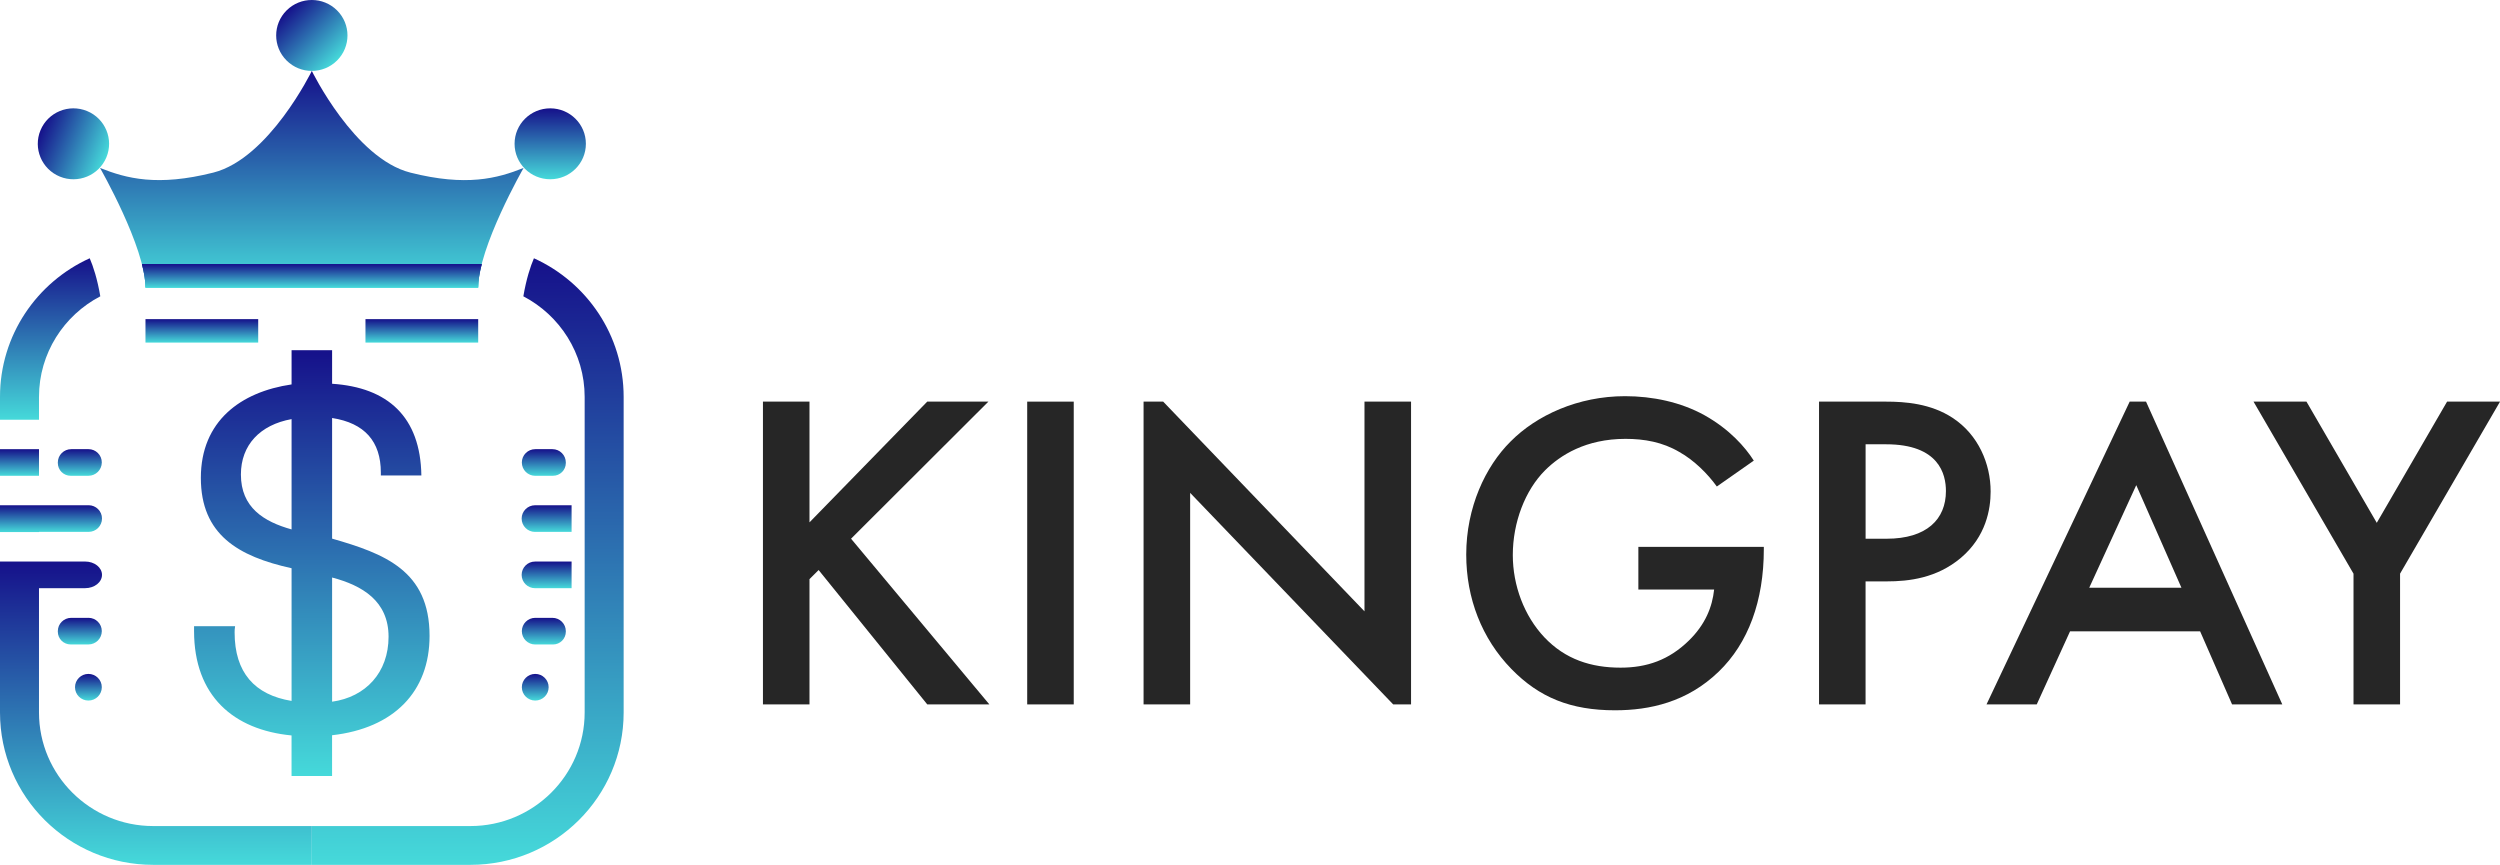 <svg width="529" height="183" viewBox="0 0 529 183" fill="none" xmlns="http://www.w3.org/2000/svg">
<g clip-path="url(#clip0_2037_23669)">
<path d="M171.288 110.53L196.207 84.979H209.15L180.082 113.989L209.345 149.048H196.207L173.221 120.619L171.288 122.541V149.054H161.439V84.985H171.288V110.536V110.53Z" fill="#262626"/>
<path d="M227.203 84.985V149.054H217.355V84.985H227.203Z" fill="#262626"/>
<path d="M346.667 115.718H373.225V116.199C373.225 127.149 369.942 136.082 363.665 142.131C356.999 148.568 349.083 150.297 341.739 150.297C332.374 150.297 325.708 147.606 319.814 141.557C313.537 135.121 310.254 126.574 310.254 117.354C310.254 107.365 314.309 98.719 319.626 93.437C325.13 87.869 333.918 83.83 343.867 83.83C349.661 83.83 355.649 85.078 360.671 87.863C365.981 90.841 369.264 94.586 371.103 97.47L363.282 102.945C361.348 100.255 358.454 97.376 355.36 95.647C351.788 93.537 347.922 92.863 343.961 92.863C335.557 92.863 330.152 96.321 326.963 99.493C322.714 103.719 320.109 110.536 320.109 117.453C320.109 123.889 322.525 130.326 326.775 134.839C331.219 139.546 336.724 141.276 342.906 141.276C348.506 141.276 353.144 139.64 357.299 135.607C360.871 132.149 362.321 128.403 362.71 124.751H346.678V115.724L346.667 115.718Z" fill="#262626"/>
<path d="M399.105 84.985C403.065 84.985 408.57 85.371 413.203 88.443C418.613 91.995 421.218 98.144 421.218 104.006C421.218 107.752 420.252 113.514 414.942 118.028C409.82 122.348 403.932 123.022 399.199 123.022H394.755V149.054H384.906V84.985H399.105ZM394.761 113.995H399.205C407.704 113.995 411.759 109.862 411.759 103.907C411.759 100.354 410.309 94.012 399.105 94.012H394.761V113.989V113.995Z" fill="#262626"/>
<path d="M497.998 121.386L476.845 84.985H488.049L502.925 110.63L517.802 84.985H529.006L507.853 121.386V149.048H498.004V121.386H497.998Z" fill="#262626"/>
<path d="M298.578 149.048V84.985H288.724V129.359L246.129 84.985H241.979V149.048H251.834V104.288L294.795 149.048H298.578Z" fill="#262626"/>
<path d="M454.101 84.985H450.641L420.346 149.054H430.973L438.022 133.591H465.546L472.307 149.054H482.933L454.101 84.985ZM442.083 124.364L452.032 102.658L461.592 124.364H442.083Z" fill="#262626"/>
<path d="M70.273 113.96V88.449C77.139 89.516 80.587 93.391 80.587 100.003V100.612H89.163C88.968 88.179 82.055 81.978 70.273 81.204V74.105H61.697V81.344C50.923 82.921 42.501 89.106 42.501 101.122C42.501 113.139 50.416 117.746 61.697 120.238V148.316C53.888 147.038 49.644 142.319 49.644 133.825C49.644 133.52 49.644 133.116 49.744 132.506H41.063V133.52C41.063 147.261 49.42 154.441 61.691 155.62V164.195H70.267V155.578C83.363 154.09 90.895 146.358 90.895 134.54C90.895 120.718 81.318 117.148 70.267 113.971L70.273 113.96ZM61.697 112.025C55.845 110.39 50.976 107.406 50.976 100.407C50.976 94.158 55.031 89.891 61.697 88.683V112.025ZM70.273 148.48V122.201C76.65 123.884 82.22 127.166 82.22 134.734C82.22 142.301 77.387 147.489 70.273 148.48Z" fill="url(#paint0_linear_2037_23669)"/>
<path d="M116.428 22.925C112.261 22.925 108.884 26.284 108.884 30.429C108.884 34.573 112.261 37.932 116.428 37.932C120.595 37.932 123.972 34.573 123.972 30.429C123.972 26.284 120.595 22.925 116.428 22.925Z" fill="url(#paint1_linear_2037_23669)"/>
<path d="M86.835 36.525C75.017 33.547 65.982 15.006 65.982 15.006C65.982 15.006 56.947 33.541 45.13 36.525C33.312 39.503 26.741 37.768 21.165 35.534C21.165 35.534 30.778 52.334 30.778 60.857H101.18C101.18 52.334 110.793 35.534 110.793 35.534C105.218 37.768 98.646 39.509 86.829 36.525H86.835Z" fill="url(#paint2_linear_2037_23669)"/>
<path d="M22.51 33.301C24.104 29.473 22.276 25.084 18.427 23.498C14.578 21.912 10.164 23.73 8.57 27.558C6.976 31.387 8.803 35.776 12.653 37.362C16.502 38.947 20.915 37.129 22.51 33.301Z" fill="url(#paint3_linear_2037_23669)"/>
<path d="M71.317 12.809C74.264 9.879 74.264 5.128 71.317 2.198C68.371 -0.732 63.595 -0.732 60.648 2.198C57.702 5.128 57.702 9.879 60.648 12.809C63.595 15.739 68.371 15.739 71.317 12.809Z" fill="url(#paint4_linear_2037_23669)"/>
<path d="M54.636 67.528H30.784V72.493H54.636V67.528Z" fill="url(#paint5_linear_2037_23669)"/>
<path d="M101.186 67.528H77.334V72.493H101.186V67.528Z" fill="url(#paint6_linear_2037_23669)"/>
<path d="M113.216 112.547H120.948V106.914H113.216C111.654 106.914 110.381 108.174 110.381 109.733C110.381 111.292 111.648 112.553 113.216 112.553V112.547Z" fill="url(#paint7_linear_2037_23669)"/>
<path d="M113.216 124.458H120.948V118.825H113.216C111.654 118.825 110.381 120.085 110.381 121.644C110.381 123.204 111.648 124.464 113.216 124.464V124.458Z" fill="url(#paint8_linear_2037_23669)"/>
<path d="M113.257 100.677H117.011C118.514 100.677 119.728 99.469 119.728 97.974V97.863C119.728 96.31 118.461 95.043 116.893 95.043H113.257C111.695 95.043 110.422 96.304 110.422 97.863C110.422 99.422 111.689 100.683 113.257 100.683V100.677Z" fill="url(#paint9_linear_2037_23669)"/>
<path d="M119.728 133.667V133.556C119.728 132.002 118.461 130.736 116.893 130.736H113.257C111.695 130.736 110.422 131.996 110.422 133.556C110.422 135.115 111.689 136.375 113.257 136.375H117.011C118.514 136.375 119.728 135.168 119.728 133.673V133.667Z" fill="url(#paint10_linear_2037_23669)"/>
<path d="M113.257 148.239C114.823 148.239 116.092 146.977 116.092 145.42C116.092 143.863 114.823 142.6 113.257 142.6C111.691 142.6 110.422 143.863 110.422 145.42C110.422 146.977 111.691 148.239 113.257 148.239Z" fill="url(#paint11_linear_2037_23669)"/>
<path d="M18.707 95.043H15.071C13.509 95.043 12.236 96.304 12.236 97.863V97.974C12.236 99.469 13.45 100.677 14.953 100.677H18.707C20.269 100.677 21.542 99.416 21.542 97.857C21.542 96.298 20.275 95.038 18.707 95.038V95.043Z" fill="url(#paint12_linear_2037_23669)"/>
<path d="M18.707 130.736H15.071C13.509 130.736 12.236 131.996 12.236 133.556V133.667C12.236 135.162 13.45 136.369 14.953 136.369H18.707C20.269 136.369 21.542 135.109 21.542 133.55C21.542 131.991 20.275 130.73 18.707 130.73V130.736Z" fill="url(#paint13_linear_2037_23669)"/>
<path d="M18.707 142.6C17.145 142.6 15.872 143.861 15.872 145.42C15.872 146.979 17.139 148.239 18.707 148.239C20.275 148.239 21.542 146.979 21.542 145.42C21.542 143.861 20.275 142.6 18.707 142.6Z" fill="url(#paint14_linear_2037_23669)"/>
<path d="M112.98 54.65C112.237 56.379 111.377 58.987 110.74 62.698C118.444 66.719 123.713 74.75 123.713 83.988V150.76C123.713 164.014 112.874 174.793 99.548 174.793H65.982V183H99.548C117.453 183 131.964 168.568 131.964 150.76V83.988C131.964 70.951 124.178 59.726 112.98 54.65Z" fill="url(#paint15_linear_2037_23669)"/>
<path d="M8.251 150.76V124.458H18.012C19.986 124.458 21.583 123.198 21.583 121.639C21.583 120.079 19.986 118.819 18.012 118.819H0V150.754C0 168.562 14.511 183 32.416 183H65.982V174.793H32.416C19.09 174.793 8.251 164.014 8.251 150.76Z" fill="url(#paint16_linear_2037_23669)"/>
<path d="M8.251 95.043H0V100.677H8.251V95.043Z" fill="url(#paint17_linear_2037_23669)"/>
<path d="M8.251 83.988C8.251 74.75 13.521 66.719 21.224 62.698C20.587 58.981 19.727 56.379 18.984 54.65C7.786 59.726 0 70.951 0 83.988V88.812H8.251V83.988Z" fill="url(#paint18_linear_2037_23669)"/>
<path d="M8.251 112.547H18.748C20.31 112.547 21.583 111.287 21.583 109.727C21.583 108.168 20.316 106.908 18.748 106.908H0V112.582H8.251V112.541V112.547Z" fill="url(#paint19_linear_2037_23669)"/>
<path d="M30.035 55.887C30.501 57.698 30.784 59.398 30.784 60.852H101.186C101.186 59.398 101.469 57.698 101.935 55.887H30.035Z" fill="url(#paint20_linear_2037_23669)"/>
<path d="M30.035 55.887C30.501 57.698 30.784 59.398 30.784 60.852H101.186C101.186 59.398 101.469 57.698 101.935 55.887H30.035Z" fill="url(#paint21_linear_2037_23669)"/>
</g>
<defs>
<linearGradient id="paint0_linear_2037_23669" x1="65.632" y1="74.928" x2="65.632" y2="167.602" gradientUnits="userSpaceOnUse">
<stop stop-color="#16128B"/>
<stop offset="1" stop-color="#47E1DD"/>
</linearGradient>
<linearGradient id="paint1_linear_2037_23669" x1="116.323" y1="23.063" x2="116.323" y2="38.499" gradientUnits="userSpaceOnUse">
<stop stop-color="#16128B"/>
<stop offset="1" stop-color="#47E1DD"/>
</linearGradient>
<linearGradient id="paint2_linear_2037_23669" x1="65.356" y1="15.425" x2="65.356" y2="62.591" gradientUnits="userSpaceOnUse">
<stop stop-color="#16128B"/>
<stop offset="1" stop-color="#47E1DD"/>
</linearGradient>
<linearGradient id="paint3_linear_2037_23669" x1="8.657" y1="27.707" x2="22.974" y2="33.67" gradientUnits="userSpaceOnUse">
<stop stop-color="#16128B"/>
<stop offset="1" stop-color="#47E1DD"/>
</linearGradient>
<linearGradient id="paint4_linear_2037_23669" x1="60.672" y1="2.369" x2="71.587" y2="13.344" gradientUnits="userSpaceOnUse">
<stop stop-color="#16128B"/>
<stop offset="1" stop-color="#47E1DD"/>
</linearGradient>
<linearGradient id="paint5_linear_2037_23669" x1="42.544" y1="67.573" x2="42.544" y2="72.681" gradientUnits="userSpaceOnUse">
<stop stop-color="#16128B"/>
<stop offset="1" stop-color="#47E1DD"/>
</linearGradient>
<linearGradient id="paint6_linear_2037_23669" x1="89.094" y1="67.573" x2="89.094" y2="72.681" gradientUnits="userSpaceOnUse">
<stop stop-color="#16128B"/>
<stop offset="1" stop-color="#47E1DD"/>
</linearGradient>
<linearGradient id="paint7_linear_2037_23669" x1="115.591" y1="106.965" x2="115.591" y2="112.766" gradientUnits="userSpaceOnUse">
<stop stop-color="#16128B"/>
<stop offset="1" stop-color="#47E1DD"/>
</linearGradient>
<linearGradient id="paint8_linear_2037_23669" x1="115.591" y1="118.876" x2="115.591" y2="124.677" gradientUnits="userSpaceOnUse">
<stop stop-color="#16128B"/>
<stop offset="1" stop-color="#47E1DD"/>
</linearGradient>
<linearGradient id="paint9_linear_2037_23669" x1="115.01" y1="95.095" x2="115.01" y2="100.896" gradientUnits="userSpaceOnUse">
<stop stop-color="#16128B"/>
<stop offset="1" stop-color="#47E1DD"/>
</linearGradient>
<linearGradient id="paint10_linear_2037_23669" x1="115.01" y1="130.788" x2="115.01" y2="136.588" gradientUnits="userSpaceOnUse">
<stop stop-color="#16128B"/>
<stop offset="1" stop-color="#47E1DD"/>
</linearGradient>
<linearGradient id="paint11_linear_2037_23669" x1="113.218" y1="142.652" x2="113.218" y2="148.453" gradientUnits="userSpaceOnUse">
<stop stop-color="#16128B"/>
<stop offset="1" stop-color="#47E1DD"/>
</linearGradient>
<linearGradient id="paint12_linear_2037_23669" x1="16.824" y1="95.089" x2="16.824" y2="100.89" gradientUnits="userSpaceOnUse">
<stop stop-color="#16128B"/>
<stop offset="1" stop-color="#47E1DD"/>
</linearGradient>
<linearGradient id="paint13_linear_2037_23669" x1="16.824" y1="130.782" x2="16.824" y2="136.583" gradientUnits="userSpaceOnUse">
<stop stop-color="#16128B"/>
<stop offset="1" stop-color="#47E1DD"/>
</linearGradient>
<linearGradient id="paint14_linear_2037_23669" x1="18.668" y1="142.652" x2="18.668" y2="148.453" gradientUnits="userSpaceOnUse">
<stop stop-color="#16128B"/>
<stop offset="1" stop-color="#47E1DD"/>
</linearGradient>
<linearGradient id="paint15_linear_2037_23669" x1="98.514" y1="55.822" x2="98.514" y2="187.854" gradientUnits="userSpaceOnUse">
<stop stop-color="#16128B"/>
<stop offset="1" stop-color="#47E1DD"/>
</linearGradient>
<linearGradient id="paint16_linear_2037_23669" x1="32.532" y1="119.405" x2="32.532" y2="185.427" gradientUnits="userSpaceOnUse">
<stop stop-color="#16128B"/>
<stop offset="1" stop-color="#47E1DD"/>
</linearGradient>
<linearGradient id="paint17_linear_2037_23669" x1="4.068" y1="95.095" x2="4.068" y2="100.89" gradientUnits="userSpaceOnUse">
<stop stop-color="#16128B"/>
<stop offset="1" stop-color="#47E1DD"/>
</linearGradient>
<linearGradient id="paint18_linear_2037_23669" x1="10.464" y1="54.962" x2="10.464" y2="90.104" gradientUnits="userSpaceOnUse">
<stop stop-color="#16128B"/>
<stop offset="1" stop-color="#47E1DD"/>
</linearGradient>
<linearGradient id="paint19_linear_2037_23669" x1="10.642" y1="106.96" x2="10.642" y2="112.797" gradientUnits="userSpaceOnUse">
<stop stop-color="#16128B"/>
<stop offset="1" stop-color="#47E1DD"/>
</linearGradient>
<linearGradient id="paint20_linear_2037_23669" x1="65.485" y1="55.932" x2="65.485" y2="61.039" gradientUnits="userSpaceOnUse">
<stop stop-color="#16128B"/>
<stop offset="1" stop-color="#47E1DD"/>
</linearGradient>
<linearGradient id="paint21_linear_2037_23669" x1="65.485" y1="55.932" x2="65.485" y2="61.039" gradientUnits="userSpaceOnUse">
<stop stop-color="#16128B"/>
<stop offset="1" stop-color="#47E1DD"/>
</linearGradient>
<clipPath id="clip0_2037_23669">
<rect width="529" height="183" fill="white"/>
</clipPath>
</defs>
</svg>

